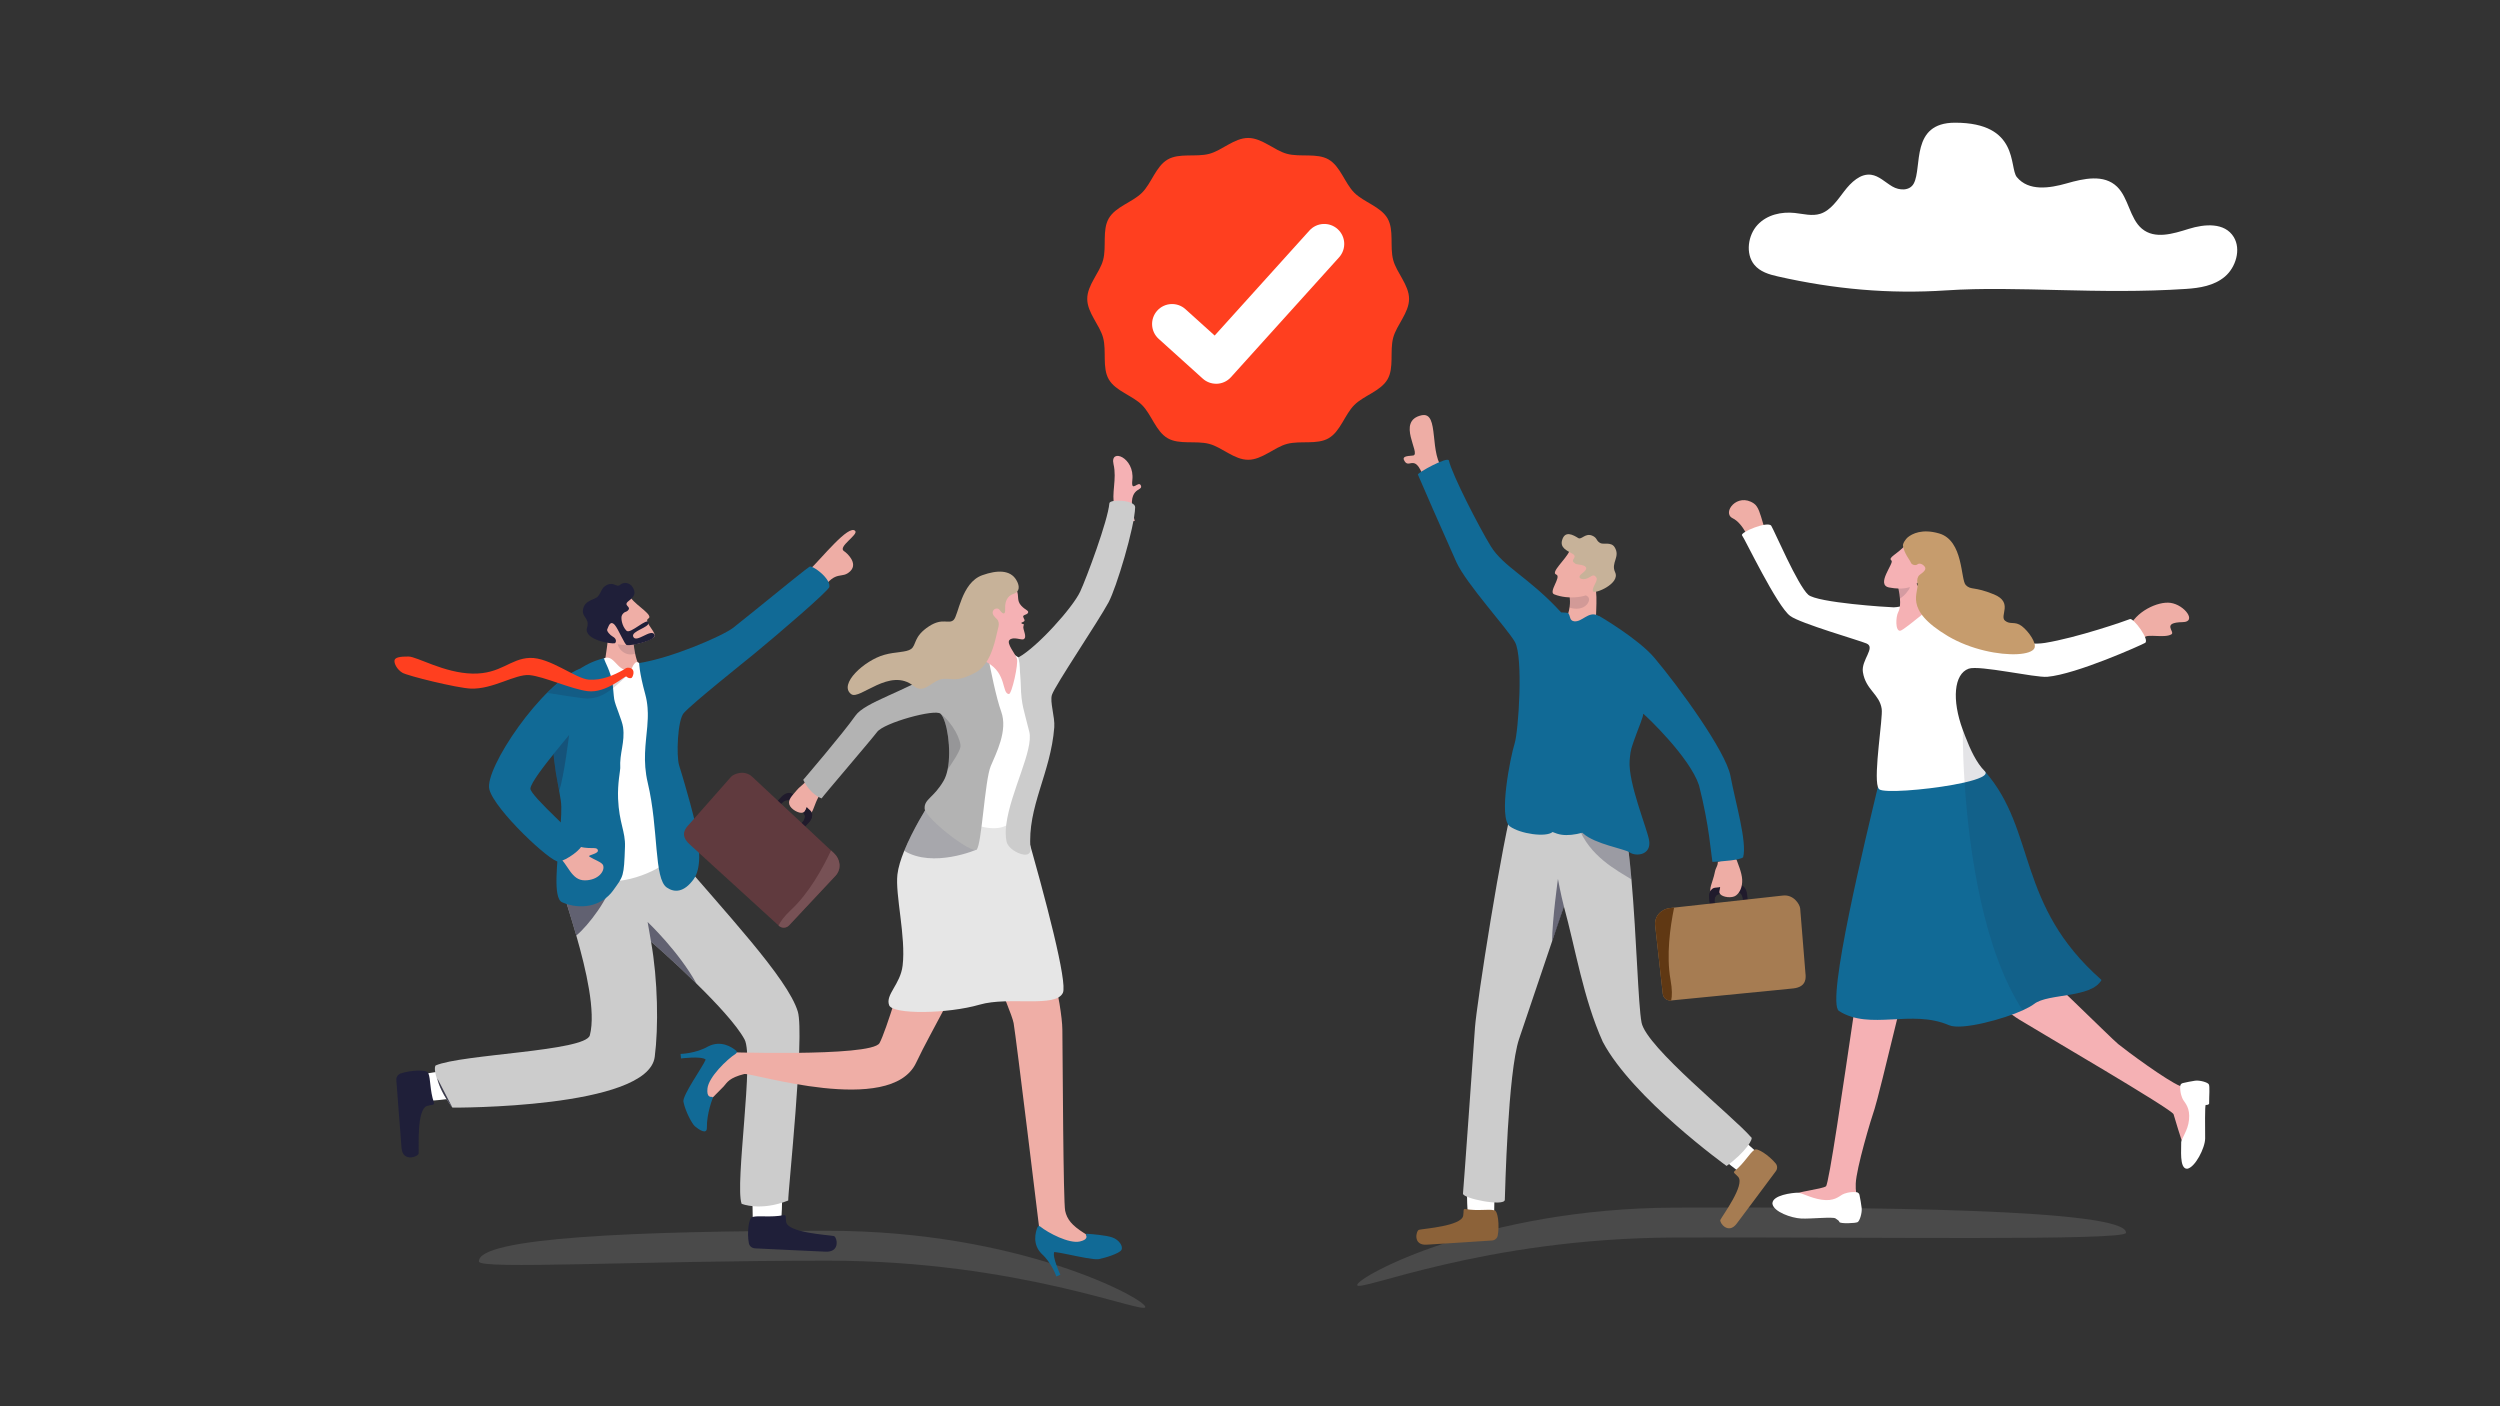 <?xml version="1.0" encoding="utf-8"?>
<svg xmlns="http://www.w3.org/2000/svg" id="Ebene_1" viewBox="0 0 1920 1080">
  <rect x="0" y="0" width="1920" height="1080" fill="#333333" stroke="none"/>
  <defs>
    <style>
      .cls-1 {
        fill: #603813;
      }

      .cls-2 {
        opacity: .15;
      }

      .cls-2, .cls-3, .cls-4, .cls-5, .cls-6, .cls-7, .cls-8, .cls-9, .cls-10, .cls-11 {
        fill: #1f1f39;
      }

      .cls-3 {
        opacity: .14;
      }

      .cls-4 {
        opacity: .18;
      }

      .cls-5 {
        opacity: .3;
      }

      .cls-6, .cls-12 {
        opacity: .28;
      }

      .cls-7, .cls-13 {
        opacity: .12;
      }

      .cls-8 {
        opacity: .46;
      }

      .cls-9 {
        opacity: .62;
      }

      .cls-10 {
        opacity: .57;
      }

      .cls-14 {
        fill: #e6e6e6;
      }

      .cls-15 {
        fill: #efaea6;
      }

      .cls-16 {
        fill: #775155;
      }

      .cls-17 {
        fill: #a67c52;
      }

      .cls-13 {
        fill: #f2f2f2;
      }

      .cls-18 {
        fill: #ccc;
      }

      .cls-19 {
        fill: #201b2c;
      }

      .cls-20 {
        fill: #f5b1b4;
      }

      .cls-21 {
        fill: #eeada5;
      }

      .cls-22 {
        fill: #fff;
      }

      .cls-23 {
        fill: #116a96;
      }

      .cls-24 {
        fill: #c69c6d;
      }

      .cls-25 {
        fill: #c7b299;
      }

      .cls-26 {
        fill: #603a3e;
      }

      .cls-27 {
        fill: #b3b3b3;
      }

      .cls-28 {
        fill: #8c6239;
      }

      .cls-29 {
        fill: #3b3b4c;
      }

      .cls-30 {
        fill: #ff3f1f;
      }

      .cls-12, .cls-31 {
        fill: #070716;
      }

      .cls-31 {
        opacity: .17;
      }
    </style>
  </defs>
  <path class="cls-13" d="M879.6,1003.77c0,6.34-96.64-35.58-243.75-35.58s-267.69,6.99-268.03.67c-1-18.46,120.92-23.61,268.03-23.61s243.75,52.19,243.75,58.53Z"/>
  <path class="cls-13" d="M1042.32,986.9c.02,6.34,96.51-35.94,243.62-36.48,147.11-.54,346.52,2.72,346.84-3.61.93-18.46-199.81-19.88-346.92-19.34-147.11.54-243.56,53.09-243.53,59.43Z"/>
  <path class="cls-22" d="M1494.88,223c-44.09,2.94-86.23-.91-129.5-10.7-6.64-1.5-13.67-3.51-18.17-9.08-6.81-8.44-4.76-22.64,2.58-30.52s18.42-10.23,28.63-9.14c6.54.7,13.25,2.64,19.56.63,7.89-2.5,13.11-10.43,18.4-17.33,5.29-6.9,12.45-13.73,20.6-12.65,6.11.81,10.92,5.86,16.36,9.03s13.33,3.5,16.45-2.33c6.67-12.47-2.69-46.67,31.66-46.67,49.58,0,41.48,34.42,47.45,41.73,9.05,11.07,25.15,8.63,38.26,4.89,13.1-3.75,28.71-7.3,38.82,2.6,8.77,8.59,9.67,24.33,18.99,32.17,9.92,8.35,24.02,3.9,36.04.14,12.02-3.75,27.53-5.13,34.51,6.27,5.85,9.56,1.49,23.43-6.83,30.44-8.32,7-19.29,8.71-29.76,9.41-67.92,4.52-129.58-2.51-184.06,1.12Z"/>
  <g>
    <g>
      <path class="cls-8" d="M450.1,723.85s0,.02.02.04c.14-.12.19-.18.21-.2-.04.01-.23.16-.23.16Z"/>
      <path class="cls-22" d="M599.91,936.83c1.03-8.44.86-29.84.86-29.84l-23.18-.9.56,32.13,15.11,10.27,6.65-11.67Z"/>
      <path class="cls-11" d="M601.81,933.28c2.46-.45,1.31,1.74,1.98,5.32,1.53,8.2,32.04,9.76,36.6,10.69,2.35.48,5.41,12.57-6.41,12-10.22-.49-42.97-1.94-54.15-2.55-2.34-.13-4.28-1.75-4.71-3.97-1.51-7.92-.17-20.05,2.97-20.17,4.81-1.25,13.46.56,23.72-1.33Z"/>
      <g>
        <path class="cls-22" d="M329.35,845.42c8.8-.26,30.76-3.56,30.76-3.56l-1.92-22.3-32.94,5.25-8.7,15.96,12.8,4.65Z"/>
        <path class="cls-11" d="M333.22,846.71c.77,2.29-1.63,1.5-5.22,2.67-8.23,2.67-6.1,32.07-6.5,36.56-.21,2.32-12.25,7.02-13.11-4.36-.75-9.84-3.27-41.37-4.01-52.15-.16-2.25,1.27-4.35,3.5-5.08,7.95-2.6,20.58-3.11,21.08-.12,1.88,4.42,1.07,12.95,4.27,22.49Z"/>
      </g>
      <path class="cls-18" d="M605.36,922c-21.58,8.52-35.8,2.51-35.8,2.51-5.35-14.75,9.87-112.03,2.25-126.23-5.92-11.02-21.67-27.9-36.92-42.85-17.55-17.21-34.43-31.9-34.88-32.22,0,0-.01-.01-.01-.01,5.27,29.61,5.79,65.63,2.83,88.49-5.15,39.86-155.36,38.97-155.36,38.97-10.98-14.39-15.1-29.45-12.92-32.38,20.12-8.74,115.22-10.82,118.45-23.18,4.7-17.95-2.84-50.28-10.41-76.64-4.37-15.23-8.74-28.47-10.77-35.79-.38-1.38-.68-2.55-.88-3.49-.93-4.35,1.13-9.54,1.69-15.97.45-5.11,22.62-13.34,36.92-5.74,29.84,15.85,46.39-5.19,46.39-5.19,40.49,47.86,89.1,98.99,96.78,124.63,5.38,17.94-7.6,138.86-7.36,145.09Z"/>
      <path class="cls-29" d="M335.89,828.18c.98,5.24,4.47,13.17,11.57,22.47l-11.57-22.47Z"/>
      <path class="cls-9" d="M470.84,674.62c-2.18,14.44-19.46,36.82-28.25,43.84-4.37-15.23-8.74-28.47-10.77-35.79.02-.24.05-.47.07-.71l38.94-7.33Z"/>
      <path class="cls-9" d="M534.89,755.43c-17.55-17.21-34.43-31.89-34.89-32.22,0,0,0,0,0,0l-2.63-15.12c.41.38,24.01,22.8,37.52,47.34Z"/>
    </g>
    <path class="cls-21" d="M620.91,438.5c10.47-10.12,30.97-36.06,35.89-30.74,2.67,2.89-13.91,12.3-8.53,15.57,2.05,1.25,10.85,9.13,4.88,15.2-6.7,6.81-10.86-1.64-21.88,14.49-5.16,7.55-10.36-14.52-10.36-14.52Z"/>
    <path class="cls-15" d="M463.76,524.49l19,1.86s18.46,1.56,14.82-2.07c-4.87-4.85-4.87-10.33-6.89-13.68-1.29-2.13-2.22-5.32-2.88-8.54-1.17-5.67-1.52-11.39-1.52-11.39l.16-1.46-2.24-3.95-6.55-11.55s-10.66,8.42-10.83,16.54c-.16,7.4-4.54,26.26-3.08,34.25Z"/>
    <path class="cls-3" d="M487.82,502.05c-1.17-5.67-1.52-11.39-1.52-11.39l.16-1.46-2.24-3.95-2.18-.64s-5.77,5.58-7.25,7.8c-2.11,3.19,4.13,12.7,13.03,9.63Z"/>
    <path class="cls-22" d="M463.9,505.57c7.54-3.26,10.09,9.52,18.08,8.99,4.21-.28,3.04-1.96,4.74-4.16,1.05-1.36,2-2.84,4.19-1.17,44.51,34.15,17.91,140.57,23.84,146.86,4.85,5.14-26.38,22.49-47.8,20.48-29.36-2.75-31.91-33.74-31.91-39.74s4.42-108.48,4.42-108.48c0,0,13.33-9.69,24.43-22.78Z"/>
    <path class="cls-23" d="M636.99,450.7c-.36,2.84-39.25,36.2-57.89,51.54-5.78,4.76-47.83,38.25-54.03,45.47-4.73,5.52-5.71,32.67-3.55,39.94,1.74,5.85,3.61,11.46,4.69,15.67,2.77,10.82,18.18,55.82,6.5,71.93-7.42,10.24-14.73,10.38-20.56,6.41-10.02-6.81-6.24-44.85-14.65-80.33-3.99-16.85-1.5-30.23-.4-43.28.17-2.02.3-4.02.37-6.04.03-.66.04-1.31.05-1.97.01-.83.01-1.66,0-2.49-.03-1.36-.09-2.72-.2-4.08-.27-3.39-.82-6.83-1.8-10.39-4.68-17.06-4.63-23.87-4.63-23.87,24.88-3.84,63.91-20.73,72.19-27.06,2.69-2.06,9.31-7.4,17.2-13.8,7.83-6.35,16.9-13.72,24.6-19.91,2.61-2.1,5.07-4.08,7.26-5.83,2.24-1.78,4.2-3.33,5.79-4.57,1.86-1.44,3.21-2.45,3.85-2.86.42-.27,1.42,0,2.72.64.13.06.27.13.41.2,3.86,2.06,9.91,7.1,11.63,11.69.38,1.02.55,2.02.43,2.96Z"/>
    <path class="cls-23" d="M471.09,683.61c-9.33,13.07-25.89,15.26-39.38,9.34-7.23-3.17-3.71-30.65-1.69-53.21h0c.92-10.3,1.53-19.58.66-25.04-.43-2.74-.84-5.09-1.21-7.19-.08-.46-.16-.9-.24-1.34h0c-.4-2.16-.76-4.07-1.1-5.91-.87-4.62-1.62-8.85-2.43-15.67-.2-1.67-.4-3.5-.6-5.53-.21-2.03-.43-4.25-.65-6.72-.68-7.58-.66-16.69.28-24.89.42-3.67,1.02-7.17,1.83-10.27.97-3.72,2.22-6.86,3.8-9.04,13.86-19.2,33.52-22.57,33.52-22.57.77,3.47,4.78,8.97,6.55,19.29.47,2.79.79,9,1.28,12.1.77,4.83,6.09,16.22,6.81,21.55,1.6,11.7-2.83,19.77-2.16,31.44.08,1.39-2.16,11.93-1.68,23.42.79,18.88,5.71,25.07,5.31,36.88-.79,23.26-1.16,22.52-8.91,33.36Z"/>
    <path class="cls-21" d="M436.98,646.15c11.57,8.2,20.34,3.33,21.98,6.27,1.97,3.54-8.45,4.06-6.17,5.55,3.28,2.14,9.52,4.24,10.37,6.47,1.68,4.42-3.59,11.63-14,11.67s-12.66-12.02-20.51-18.82c-7.86-6.8,8.33-11.14,8.33-11.14Z"/>
    <path class="cls-23" d="M445.68,513.43c-29.42,11.21-73.86,77.02-69.87,92.77,3.99,15.75,47.29,56.25,53.18,55.52,5.9-.73,18.73-10.08,17.94-13.42-.79-3.34-40.01-37.33-39.58-42.7.68-8.49,39.46-51.95,39.46-51.95l-1.14-40.22Z"/>
    <g>
      <path class="cls-4" d="M480.96,519.69c-.67-.64-11.43,12.76-22.88,15.79-3.16.84-6.46,1.22-9.74.83-9.58-1.15-27.84-4.15-27.84-4.15,0,0,9.28-9.66,14.94-12.03,8.09,4.17,8.7,6.37,13.76,6.72,3.75.25,7.42-.14,10.91-.93,6.56-1.48,12.48-4.36,17.05-6.96,2.33-1.33,3.14-3.83,5.55-3.5,3.19.43-.88,5.04-1.74,4.23Z"/>
      <path class="cls-30" d="M486.52,516.98c.19-1.38-.35-3.75-3.33-4.15-2.24-.31-2.61.54-4.78,1.78-6.54,3.73-16.05,8.06-26.14,7.37-10.09-.69-30.07-17.23-45.31-16.71-15.25.52-22.29,12.48-44.05,12.05-21.77-.43-42.69-13.06-49.13-13.11-6.44-.05-10.48.61-10.81,3.03-.33,2.42,1.96,6.93,5.99,9.39s42.03,11.75,52.47,12.2c17.05.74,34.29-11.31,45.17-10.36s32.19,10.85,44.87,12.36c14.14,1.69,28.75-12.13,29.55-11.37.8.76,1.54,1.49,3.42,1.37,1.29-.09,1.9-2.47,2.09-3.85Z"/>
    </g>
    <path class="cls-5" d="M429.48,607.51c-.08-.46-.16-.9-.24-1.34h0c-.4-2.16-.76-4.07-1.1-5.91-.87-4.62-1.62-8.85-2.43-15.67-.2-1.67-.4-3.5-.6-5.53l11.98-14.62s-3.79,31.36-7.61,43.07Z"/>
    <g>
      <path class="cls-15" d="M484.75,459.46c3.98,5.66,17.47,13.2,13.16,15.6s8.42,11.96,3.92,14.67c-10.9,6.57-27.47,7.17-31.8,2.97-4.34-4.21-11.66-18.64-11.66-18.64l26.39-14.6Z"/>
      <path class="cls-11" d="M477.74,472.28c2.18-3.32,3.16-1.54,4.97-4.03,1.81-2.49-4.26-3.27-.1-6.54,4.16-3.28,6.2-5.71,3.36-10.62-1.81-3.12-6.33-4.91-10-1.77-2.36,2.03-4.49-2.7-9.96-.03-4.32,2.11-3.91,5.57-7.07,9.03-1.73,1.89-8.3,2.67-10.35,7.18-3.79,8.36,4.78,8.44,2.27,16.5-2.93,9.4,18.63,12.72,21.22,12.02.96-.26,2.14-3.2-1.59-5.19-1.93-1.03-4.74-4.19-4.15-5.46,1.04-2.24,2.25-7.39,5.85-3.35,2.56,2.88,7.53,15.03,9.12,15.36,4.09.86,23.39-3.7,21.35-7.93-2.52-5.24-14.15,7.02-16.38,1.45-1.7-4.26,12.47-6.94,11.77-10.71-.82-4.36-13.99,9.09-16.89,6.23-3.54-3.49-4.65-10.23-3.41-12.13Z"/>
    </g>
  </g>
  <g>
    <path class="cls-20" d="M871.48,400.07c-7.52-27.31,6.71-22.24,4.75-27.12-1.79-4.47-7.78,6.25-6.59-4.26,1.99-17.43-17.39-24.87-14.46-12.25,2.74,11.79-1.86,22.36.76,32.8,2.01,8.02.7,13.01.7,13.01l14.84-2.17Z"/>
    <path class="cls-15" d="M724.42,776.16c-6.82,13.05-14.4,26.45-20.87,40.1-19.58,41.34-126.58,7.21-131.98,8.59-11.48,2.94-12.94,6.2-15.81,9.56l-10.66,10.77-8.31-18.65,14.46-18.68s117.98,4.26,124.21-6.74c2.45-4.32,7.24-18.37,12.15-33.85,1.45-4.55,2.9-9.22,4.31-13.8,6.01-19.57,11.2-37.53,11.2-37.53,1.41-2.92,7.36-29.84,7.08-33.05-.75-8.56,17.58-49.12,34.69-35.77,28.14,21.96,22.55,47.48,22.55,47.48,0,0-18,33.8-39.58,74.99l-3.45,6.59Z"/>
    <path class="cls-23" d="M565.3,806.87c-3.29-2.75-11.61-8.19-21.42-3.23-9.56,5.53-21.21,5.77-21.21,5.77l.33,3.49s15.76-2.07,18.98.87c-2.29,5.58-18.05,27.53-17.1,32.36,1.45,7.34,6.56,16.93,8.8,18.85,2.73,2.33,9.29,6.93,9.2,1.11-.17-11.31,4.6-22.96,4.6-22.96,0,0,.06-.74-.63-.72-1.58.06-4.21.02-3.5-6.54.95-8.67,14.76-22.13,21.78-26.65.85-.54.93-1.72.16-2.36Z"/>
    <g>
      <path class="cls-15" d="M741.18,658.36l10.71,8.43c.39.31.73.69.98,1.13,3.17,5.41,21.84,31.82,29.27,44.57.05.09,8.81-13.32,14.31-5.35,6.87,9.97,19.24,64.65,19.44,83.56.25,24.39.71,132.66,2.15,139.19,1.44,6.53,5.06,11.15,14.49,17.1.09.06.19.12.29.17h0c3.92,2.03,2.15,8.11-2.23,7.65l-18.52-1.93c-.43-.04-.84-.16-1.23-.34l-10.26-4.74c-1.26-.58-2.12-1.78-2.29-3.18,0,0-17.99-148.5-19.83-158.85-1.83-10.35-33.95-82.17-33.95-82.17-.7-.98-19.32,9.33-20.51,9.27-4.13-.19-14.79-3.21-24.35-27.44-2.87-7.28,6.69-18.73,9.82-22.21.6-.67,1.41-1.11,2.29-1.26l26.37-4.39c1.09-.18,2.19.1,3.06.79Z"/>
      <path class="cls-23" d="M809.66,961.52c3.82.24,15.6,3.06,24.46,4.6,3.95.69,7.32,1.12,9.15.96.18-.01.35-.04.5-.06,5.06-.95,15.89-4.34,17.45-7.02,1.56-2.69-1.56-7.76-7.05-9.69-2.31-.81-6.13-1.43-9.8-1.88-3.75-.46-7.32-.73-8.92-.85-.56-.04-.87-.06-.87-.06,0,0-.69.17-.47.79.5,1.41,1.23,3.8-4.89,5.17-8.13,1.82-24.32-6.59-30.36-11.53-.7-.57-1.73-.31-2.07.53-1.53,3.76-4.17,13.04,3.2,20.45,7.74,6.94,11.3,17.39,11.3,17.39l3.05-1.37s-6.39-13.6-4.67-17.42Z"/>
    </g>
    <path class="cls-14" d="M682.85,772c2.69,7.3,44.97,6.69,69.47-.42,22.55-6.54,58.57,2.69,63.98-9.1,3.57-7.78-12.44-69.82-30.22-131.23-28.29,8.65-70.81-16.66-70.81-16.66,0,0-.28.43-.79,1.22-2.95,4.6-13.48,21.5-20.05,37.64-2.62,6.45-4.61,12.79-5.22,18.17-1.79,15.64,6.64,47.83,4,69.93-1.74,14.56-13.39,22.26-10.36,30.45Z"/>
    <path class="cls-22" d="M772.02,498.47l11.84,7.48,12.93,68.43s-8.13,40.94-18.34,54.84c-13.29,18.09-51.37-4.83-49.45-9.05,17.62-38.71,28.17-122.56,28.17-122.56l14.84.87Z"/>
    <path class="cls-12" d="M694.43,653.45c22.35,13.5,55.62-.96,55.62-.96l-31.5-32.46-4.07-4.22c-2.95,4.6-13.48,21.5-20.05,37.64Z"/>
    <g>
      <path class="cls-19" d="M622.32,630.16c.77-1.16,1.22-2.39,1.36-3.55.12-.97,0-1.89-.34-2.67-.2-.47-.48-.88-.85-1.23l-2.54-2.4-.07-.07h0s-.31-.3-.31-.3l-10.39-9.83-.1-.1c-.51-.48-1.12-.8-1.81-.95h0c-2.12-.49-4.87.5-6.96,2.71l-2.98,3.15-4.8,5.06,2.64,2.5,4.81-5.08.69-.72c1.54-1.64,3.57-2.38,5.15-2.05h0c.14.03.28.07.41.12.37.13.71.33.99.61l9.25,8.76h0s.77.74.77.74c1.54,1.47,1.12,4.43-.97,6.62l-.6.63h0s-4.86,5.15-4.86,5.15l-.03.03,2.63,2.5,4.92-5.2,2.88-3.04c.16-.17.32-.35.47-.53.23-.28.43-.56.63-.85Z"/>
      <path class="cls-21" d="M632.44,605.59c-2.36,3.54-2.39,3.36-4.84,8.44s-3.92,12.34-6.59,11.12-.56-3.58-1.16-4.98c-.6-1.4-.35,3.06-3.33,3.94-2.98.88-9.29-2.64-10.34-6.31s1.99-6.42,5.45-10.6,6.64-4.96,10.31-11.27l10.5,9.66Z"/>
      <path class="cls-19" d="M622.32,630.16c.78-1.16,1.25-2.4,1.39-3.56h0c.12-.99,0-1.91-.34-2.7-.21-.46-.49-.88-.85-1.22l-2.56-2.37-.07-.06h0s0-.02,0-.02l-.19-.17-.55,1.07h0s0,.04,0,.04v.02s-.03.04-.03.04h0s-.78,1.57-.78,1.57v.02s-1.02,1.99-1.02,1.99c1.55,1.47,1.11,4.44-.96,6.63l-.03.02-.59.63h0s-4.86,5.15-4.86,5.15l2.63,2.49,4.89-5.16,2.88-3.04c.16-.17.32-.35.47-.53.23-.28.43-.56.63-.85Z"/>
      <g>
        <path class="cls-26" d="M641.61,672.64l-35.61,38.03c-2.11,2.25-5.65,2.37-7.9.26l-.12-.12-68.6-62.6c-7.65-7.16-2.54-12.52-.43-14.77l32.52-36.88c2.11-2.26,10.39-5.64,16.43.17l60.35,56.44,2.27,2.12c4.98,4.66,5.88,12.24,1.1,17.34Z"/>
        <path class="cls-16" d="M641.61,672.64l-35.61,38.03c-2.11,2.25-5.65,2.37-7.9.26l-.12-.12c1.32-2.98,4.15-7.01,9.78-12.27,13.61-12.73,24.12-31.77,30.49-45.37l2.27,2.12c4.98,4.66,5.88,12.24,1.1,17.34Z"/>
      </g>
    </g>
    <path class="cls-27" d="M656.98,549.62c-9.73,13.89-40.1,49.28-40.1,49.28,5.62,11.65,14.03,14.15,14.11,14.28.18-.78,38.99-46.06,42.61-51.01,5.15-7.06,44.6-17.95,48.72-14.02,4.94,4.71,8.59,27.56,5.44,42.86-.66,3.24-1.64,6.14-2.98,8.48-7.67,13.35-15.06,14.08-14.66,21.5.41,7.42,36.02,35.05,39.93,31.49,3.91-3.56,6.25-53.06,10.82-64.05,4.07-9.78,13.35-27.32,8.08-41.86-3.89-10.72-8.29-32.72-10.34-43.55-.03-.17-.06-.33-.09-.48-.68-3.59-1.07-5.83-1.07-5.83-2.91.65-6.25,1.78-9.87,3.29-8.1,3.39-17.68,8.7-27.33,14.89-25.53,16.36-55.93,24.27-63.26,34.72Z"/>
    <path class="cls-18" d="M790.49,561.96c3.44,14.04-14.3,45.72-17.65,71.09-.05.33-.09.67-.13,1-.49,4.33-.47,8.43.31,12.18,1.04,5.09,8.06,9.22,12.85,10.05,3.29.58,5.83-.73,5.55-4.32-2.56-32.51,15.52-57.89,18.26-93.37.62-8-3.59-19.67-1.76-25.02,2.6-7.61,35.48-56.16,43.47-71.01,5.87-10.91,19.88-56.96,20.41-72.95.19-5.65-19.52-6.53-19.8-3.08-1.06,13.15-17.69,57.67-22.42,67.84-5.75,12.37-33.25,42.86-47.39,50.49-.4.22.93,2.95,1.01,7.95.07,3.78.66,8.41.78,13.64.34,14.96,2.42,18.88,6.5,35.51Z"/>
    <path class="cls-31" d="M727.76,591.01c3.82-5.5,9.3-13.85,9.81-17.19.79-5.18-5.93-18.75-15.25-25.67,4.82,4.83,8.59,27.56,5.45,42.86Z"/>
    <path class="cls-31" d="M720.23,514.9c22.65,1.05,32.55-2.67,38.37-11.87.08-.13.17-.26.25-.4l-.34-.08-10.95-2.54c-8.1,3.39-17.68,8.7-27.33,14.89Z"/>
    <g>
      <path class="cls-20" d="M780.75,453.18c2.16,4.74-.24,7.95,3.7,12.14,3.12,3.31,5.84,3.53,5.08,5.28-.76,1.75-4.16,1.45-3.71,3.15s2,2.76.21,3.74c-1.19.65-2.57.78-.96,1.6.64.32,1.74-.35.93,1.88-.8,2.2,3.34,8.51.03,10-1.65.75-8.04-2.36-10.76.58-2.44,2.65,4.34,10.37,5.71,14.19,1.36,3.82-3.92,27.56-6.17,27.31-5.6-.62-1.38-15.69-16.65-24.29-18.21-10.27-1.51-35.18-1.51-35.18l3.29-13.89,20.81-6.5Z"/>
      <path class="cls-25" d="M653.78,533.14c6.45,4.78,29.7-21.13,47.96-6.24,7.22,5.89,12.76-2.26,19.61-4.83,1.13-.42,2.28-.69,3.49-.73,4.55-.13,7.17.68,11.06.15h0c.9-.12,1.88-.32,2.97-.62.9-.25,1.88-.57,2.96-.98,1.96-.74,4.25-1.76,7-3.18,2.9-1.49,5.29-3.66,7.28-6.22,0,0,0,0,0,0,.07-.08.14-.17.2-.26,7.12-9.4,9-23.81,10.55-29.06.52-1.78.16-4.31-1.17-5.61-1.79-1.74-4.14-3.89-3.07-6.33.99-2.27,4.06-2.33,5-.93,2.35,3.51,4.67,4.28,4.34-.64-.53-8.08,3.92-10.74,6.12-11.45,1.43-.46,2.42-1.11,3.1-1.85h0c2.59-2.9.27-7.38-.71-9-4.65-7.73-14.54-7.7-26.05-3.61-16.3,5.79-18.27,31.01-22.1,34.43-3.82,3.43-8.33-2-18.77,4.76-12.19,7.9-9.59,14.44-13.86,17.51-3.74,2.68-11.54,1.94-20.52,4.44-15.34,4.26-35.56,22.74-25.41,30.27Z"/>
    </g>
  </g>
  <g>
    <path class="cls-15" d="M1634.83,482.88c4.91-13.14,22.47-21.27,32.15-19.88,10.89,1.57,20.37,14.59,9.44,14.79-17.06.3-5.6,7.44-8.75,9.36-5.24,3.2-18.62-.6-20.7,2.42-1.3,1.88-12.14-6.69-12.14-6.69Z"/>
    <path class="cls-15" d="M1365.64,426.57c-13.26-17.89-11.69-35.11-18.64-39.88-12.8-8.77-24.81,7.18-16.34,11.3,8.47,4.12,13.27,18.06,14.5,19.62,7.79,9.86,20.48,8.96,20.48,8.96Z"/>
    <path class="cls-20" d="M1507.56,737.48c13.77,20.06,27.24,35.74,43.55,45.76,16.31,10.02,117.17,68.75,118.19,72.5,1.02,3.75,5.79,19.18,7.21,22.82,1.43,3.65,17.77-34.58,12.52-39.46-5.25-4.88-4.08-.71-14.62-5-10.54-4.29-41.45-27.2-47.66-32.28-6.2-5.07-62.24-61.31-70.39-65.47-8.15-4.17-48.81,1.13-48.81,1.13Z"/>
    <path class="cls-22" d="M1676.31,831.84c-1.07.24-1.85,1.17-1.9,2.26-.26,5.24,1.42,9.26,2.31,10.66,1.68,2.67,5.33,6.23,4.46,15.19-.87,8.96-6.3,14.47-6.03,17.97.27,3.5-1.7,19.96,4.64,19.69,6.01-.94,13.77-16.05,13.76-23.33,0-7.28-.34-26,.49-25.67,2.46.1,2.57-1.07,2.57-1.07-.05-5.72.69-13.37-.29-14.85-.98-1.48-6.78-3.17-10.43-2.72-2.57.32-7.1,1.3-9.57,1.86Z"/>
    <g>
      <path class="cls-20" d="M1471.44,719.44c-.43,3.5-4.57,21.65-9.73,43.44-1.55,6.56-3.19,13.44-4.86,20.36-7.66,31.81-15.73,64.26-17.14,68.27-2.74,7.77-14.06,45.73-14.5,57.52-.44,11.79,3.21,9.28.32,16.04-2.88,6.77-51.97-4.62-48.93-7.22,3.04-2.6,22.44-4.54,25.73-6.77,2.24-1.52,13.33-77.87,21.46-132.78,1.09-7.37,2.13-14.35,3.09-20.71,2.4-16.04,4.29-28.14,5.2-32.58,3.95-19.35,11.92-13.37,27.93-11.99,0,0,12.59-2.96,11.43,6.43Z"/>
      <path class="cls-22" d="M1428.09,917.71c-.22-1.13-1.15-1.99-2.28-2.1-5.38-.54-9.55,1.02-11.01,1.88-2.78,1.63-6.54,5.26-15.72,3.9-9.19-1.36-15.19-5.51-18.8-5.4-3.6.11-19.19,1.75-19.07,8.39.81,6.33,14.63,11.09,22.12,11.45,7.48.35,24.52-1.5,26.36-.07,1.83,1.44,2.44,1.37,3,2.77s12.48.99,14.03.04c1.55-.95,3.43-6.92,3.05-10.76-.26-2.7-1.16-7.48-1.68-10.09Z"/>
    </g>
    <path class="cls-23" d="M1412.34,776.45c24,15.22,55.59-1.59,84.51,10.91,9.79,4.23,42.82-5.03,56.57-11.42,3.91-1.83,7-3.52,8.71-4.87,10.69-8.4,43.86-4.25,51.82-18.46-65.68-57.65-49.86-114.62-89.28-159.87-.01,0-.02-.03-.03-.04h0c-.08-.11-.18-.22-.27-.32-5.45-4.17-10.99-7-16.49-8.78-32.9-10.71-64.22,15.9-64.22,15.9-.51,1.33-1,2.98-1.45,4.89-8.53,35.88-40.28,165.45-29.86,172.06Z"/>
    <path class="cls-22" d="M1337.92,411.22c1.95,2.31,26.93,54.61,37.01,61.88,8.01,5.8,52.7,18.59,58.56,21.09,7.25,3.09-4.22,12.72-2.79,21.93,2.1,13.71,12.8,16.88,14.45,28.36,1,6.94-6.2,49.7-2.94,59.9.26.83.61,1.44,1.06,1.8,3.57,2.88,34.1.66,56.81-3.47,3.07-.56,6.01-1.15,8.7-1.76,10.77-2.48,17.88-5.39,15.88-8.22-.01,0-.02-.03-.03-.04h0c-.08-.11-.18-.22-.27-.32-6.54-6.59-11.05-16.38-15.24-27.27,0-.01-.01-.02-.01-.03-.58-1.53-1.16-3.07-1.73-4.63-8.43-22.9-6.8-42.77,4.54-46.88,8.07-2.92,51.12,7.03,60.39,6.23,22.43-1.96,72.67-24.58,75.12-26.05,3.79-2.29-9.02-19.36-11.62-18.29-3.43,1.42-40.66,14.3-65.21,18.29-16.87,2.75-34.86-5.1-50.92-11.8-6.08-2.54-28.24-17.41-37.64-18.88-7.05-1.1-23.41,3.45-27.63,3.37-4.22-.07-58.84-3.55-65.69-9.68-8.12-7.26-25.88-48.86-28.36-52.9-2.47-4.05-24.4,5.04-22.45,7.35Z"/>
    <path class="cls-20" d="M1457.16,448.31c2.96,12.08,2.51,18.41.64,21.89-1.85,3.44-2.34,14.5,1.51,14.23,1.9-.13,11.52-8.24,15.53-11.35,4-3.11,6.28-8.98,6.28-8.98,0,0-9.24-15.2-15.65-27.94-6.42-12.74-8.3,12.14-8.3,12.14Z"/>
    <path class="cls-2" d="M1459.12,459.73c-.13-1.61-.37-3.39-.72-5.38-.12-.7-1.08-5.29-1.23-6.04.65-.67,1.79-1.64,2.46-1.79.93-.2,2.86-.04,3.7-1.15,1.4-1.84,4.39,3.27,3.23,6.36-.45,1.2-3.71,5.83-7.44,7.99Z"/>
    <path class="cls-7" d="M1553.42,775.95c3.91-1.83,7-3.52,8.71-4.87,10.69-8.4,43.86-4.25,51.82-18.46-65.68-57.65-49.86-114.62-89.28-159.87-.01,0-.02-.03-.03-.04h0c-.08-.11-.18-.22-.27-.32-6.54-6.59-11.05-16.38-15.24-27.27,0-.01-.01-.02-.01-.03-.71-1.45-1.29-2.99-1.73-4.63,0,6.76.15,14.55.49,23.14.22,5.49.52,11.3.92,17.36,3.55,54.6,14.85,129.69,44.64,174.98Z"/>
    <g>
      <path class="cls-20" d="M1463.92,418.12c-7.32,8.02-14.22,9.92-11.26,12.41,2.23,1.88-12.49,18.64-1.75,20.67,10.67,2.03,20.93.81,26.41-9.23,5.48-10.04,8.95-15.79,8.95-15.79l-22.34-8.06Z"/>
      <path class="cls-24" d="M1461.49,419.27c1.15,6.23,5.07,10.39,6.18,13.05.63,1.51,3.6,2.22,4.84,1.17,1.39-1.17,3.81-.59,5.56,1.56,2.11,2.58-1.72,4.81-3.83,6.51-1.58,1.26-2.13,3.96-1.65,5.93,1.83,7.53-11.8,20.03,23.44,41.07,8.88,5.23,18.76,8.87,28.14,11.11,18.91,4.52,35.78,3.36,38.28-1.88,1.82-3.82-4.36-12.85-9.69-16.93-5.32-4.08-8.84-.83-12.87-4.14-4.61-3.79,6.64-14.02-8.61-20.27-15.25-6.25-17.47-3-21.55-7.12-4.08-4.12-1.63-34.19-20.49-39.65-13.06-3.79-20.68.2-24.12,3.01-1.45,1.18-3.97,4.73-3.63,6.58Z"/>
    </g>
  </g>
  <g>
    <path class="cls-21" d="M1109.49,361.64c-12.78-11.91-3.34-45.96-17.8-42.69-19.69,4.45-.18,29.57-6.31,30.86-2.33.49-8.77-.03-7.11,3.53,4.01,8.62,8.8-8.74,16.71,18.51,2.54,8.73,14.51-10.21,14.51-10.21Z"/>
    <path class="cls-22" d="M1127.32,931.95c-.94-8.09-.74-28.63-.74-28.63l21.48-1.19-.57,30.85-14.02,10.07-6.14-11.1Z"/>
    <path class="cls-28" d="M1125.57,928.57c-2.28-.4-1.21,1.69-1.84,5.13-1.43,7.89-29.71,9.82-33.93,10.78-2.18.5-5.04,12.14,5.92,11.43,9.47-.61,39.82-2.47,50.18-3.21,2.17-.15,3.97-1.74,4.37-3.88,1.41-7.62.19-19.25-2.72-19.32-4.46-1.13-12.47.73-21.98-.94Z"/>
    <g>
      <path class="cls-22" d="M1336.02,900.12c-6.77-4.53-22.28-17.99-22.28-17.99l13.02-17.13,23.12,20.43-1.42,17.21-12.44-2.52Z"/>
      <path class="cls-17" d="M1332.32,899.26c-1.78,1.48.5,2.02,2.72,4.73,5.08,6.21-11.78,28.99-13.78,32.83-1.04,1.98,5.98,11.7,12.54,2.9,5.67-7.61,23.93-31.93,30.08-40.3,1.29-1.75,1.25-4.15-.12-5.84-4.89-6.02-14.53-12.62-16.47-10.45-3.75,2.66-7.52,9.97-14.96,16.13Z"/>
    </g>
    <path class="cls-18" d="M1326.02,895.45s-72.19-52.03-95.07-95.3c-15.08-33.47-21-71.87-29.89-104.04,0,0-25.73,75.92-34.4,101.8-8.66,25.87-10.74,118.09-10.96,123.55-.22,5.46-32.58-1.04-32.13-4.79s7.94-109.6,9.21-127.55c1.27-17.95,20.6-142.59,30.51-177.48l13.64,2.57s68.14,5.27,69.18,10.07c.51,2.37,1,4.86,1.47,7.47.02.08.03.17.05.25,2.23,12.53,3.94,27.6,5.32,43.37,3.98,45.33,5.17,96.47,7.75,109.91,3.67,19.11,70.89,72.54,84.07,88.06,2.47.58-4.02,11.47-18.74,22.1Z"/>
    <g>
      <path class="cls-15" d="M1208.3,493.77l17.32-7.26c-.82-8.28,1.74-28.16-.45-35.4-2.4-7.94-3.07-7.41-3.07-7.41l-11.54,8.97-5.43,4.22s1.09,3.2.38,8.88c-.5,3.97-1.87,9.16-5.1,15.32-2.42,4.61,7.88,12.67,7.88,12.67Z"/>
      <path class="cls-3" d="M1205.14,456.9s.97,4.06.26,9.74c11.75,3.76,17.31-5.55,14.12-8.37-1.99-1.76-8.96-5.6-8.96-5.6l-5.43,4.22Z"/>
      <g>
        <path class="cls-15" d="M1205.26,423.43c-2.92,6.32-14.53,16.21-10.12,17.8,4.41,1.59-6.19,13.34-1.56,15.2,11.22,4.52,26.9,2.1,30.37-2.84s8.28-20.53,8.28-20.53l-26.96-9.64Z"/>
        <path class="cls-25" d="M1214.67,433.95c-3.73-.89-4.15-.08-6.22-2.21-2.06-2.13,3.54-4-.86-6.48-4.4-2.48-9.43-4.64-7.96-10.17,2.12-8,8.55-4.29,12.46-1.85,2.52,1.57,5.36-4.11,10.72-1.86,4.21,1.76,2.79,4.08,6.48,5.81,2.22,1.05,8.11-1.1,10.69,2.98,4.78,7.57-3.09,11.85.45,19.36,4.12,8.75-15.84,16.94-16.97,14.66-1.32-2.66,4.09-8.2,2.61-10.51-2.23-3.47-3.58-.98-7.07.51-3.72,1.6-8.89-.11-3.77-3.95,5.12-3.84,2.81-5.5-.57-6.3Z"/>
      </g>
    </g>
    <path class="cls-10" d="M1191.99,722.89c5.48-14.46,9.07-26.78,9.07-26.78-2.48-9.69-4.56-21.09-4.56-21.09,0,0-4.34,31.04-4.51,47.88Z"/>
    <g>
      <path class="cls-19" d="M1335.65,679.64l-18.62,2.18c-2.87.34-4.81,3.91-4.34,7.98l1.32,11.3c0,.05.06.09.11.09l3.47-.41c.05,0,.09-.06.09-.11l-.93-7.96c-.36-3.05,1.09-5.72,3.24-5.97l13.92-1.63c2.15-.25,4.18,2.01,4.53,5.06l.93,7.96c0,.05.06.09.11.09l3.47-.41c.05,0,.09-.06.09-.11l-1.32-11.3c-.48-4.07-3.19-7.1-6.06-6.76Z"/>
      <path class="cls-21" d="M1319.4,661.84s-.07.05-.07.09c-.24,4.22-1.46,3.2-2.54,8.79-1.09,5.62-5.16,13.63-2.25,14.26,2.91.63,4.85-2.85,6.18-3.63,1.34-.78-1.58,2.7.31,5.23,1.89,2.53,9.15,3.49,12.23,1.15,3.08-2.35,5-6.75,4.73-12.25-.27-5.5-3.53-12.74-4.26-15.1-.7-2.26-13.3,1.17-14.33,1.46Z"/>
      <path class="cls-19" d="M1317.03,681.78c-2.87.34-4.81,3.91-4.34,7.98l1.32,11.29c0,.05.06.09.11.09l3.46-.4c.05,0,.09-.06.09-.11l-.93-7.96c-.36-3.04,1.09-5.72,3.24-5.97h0l.91-5.2c.01-.07-.04-.12-.11-.12l-3.76.4Z"/>
      <g>
        <path class="cls-17" d="M1271.16,710.81l5.85,52.45c.35,3.17,3.21,5.45,6.38,5.1h.07s93.79-9.25,93.79-9.25c10.57-1.18,9.67-8.63,9.32-11.74l-4.04-49.74c-.35-3.12-5.02-10.89-13.46-9.83l-83.34,9.24-3.13.34c-6.88.77-12.21,6.38-11.43,13.43Z"/>
        <path class="cls-1" d="M1271.16,710.81l5.85,52.45c.35,3.17,3.21,5.45,6.38,5.1h0s.08-.03.09-.08c.72-3.23.85-8.2-.52-15.85-3.32-18.56-.33-40.35,2.73-55.27.01-.07-.04-.12-.11-.12l-2.99.33c-6.88.77-12.21,6.38-11.43,13.43Z"/>
      </g>
    </g>
    <path class="cls-6" d="M1252.94,675.38c-10.43-6.59-32.56-17.64-40.98-41.01l35.61-2.61c.02.08.03.17.05.25,2.23,12.53,3.94,27.6,5.32,43.37Z"/>
    <path class="cls-6" d="M1262,548.23l-.24,1.52v.03s0,.01,0,.01c-.04.15-.08.31-.13.48-.06.22-.12.45-.2.69-.35,1.17-.85,2.6-1.45,4.21-.12.32-.24.64-.37.97-1.43,3.81-3.29,8.49-4.93,13.24-.16.46-.31.92-.47,1.38-.23.69-.46,1.38-.67,2.06-.22.69-.44,1.37-.64,2.04,0,.03-.02.06-.02.1-.46,1.55-.8,3.69-1.07,6.27-1.77-14.32-3.55-36.89-1.91-42.72,0,0,8.52,5.17,12.1,9.73Z"/>
    <path class="cls-23" d="M1329.01,596c-3.52-18.91-39.66-68.56-58.41-90.78-12.45-14.75-42.57-32.25-42.57-32.25-.02.05-.03.12-.04.18-.39-.21-.79-.4-1.19-.59-7.01-3.19-11.77,5.31-17.77,4.6-3.64-.44-2.94-3.67-4.28-5.73-.82-1.26-2.91-.82-5.79-1.1-24.68-26.94-44.17-34.72-54.15-50.99-8.66-14.13-29.37-54.29-32.08-65.65-.83-3.46-24.29,9.48-23.79,10.78,1.22,3.18,20.18,46.32,29.5,67.09,7.52,16.76,39.31,51.25,45.07,61.57,6.44,11.54,2.75,68.44-.33,78.09-3.08,9.65-12.61,56.87-3.63,63.42,8.01,5.85,27.92,8.59,32.82,4.35,2.31.99,4.6,1.72,6.78,2.06,4.78.74,10.5,0,16.12-1.51.21.21.43.43.66.63,9.22,8.18,31.56,11.65,35.65,14.47,4.98,3.43,16.95,2.06,14.91-9.44-1.64-9.32-16.15-44.05-14.93-60.99.08-1.04.16-2.04.26-2.98.27-2.57.62-4.71,1.07-6.27,0-.03.02-.06.03-.1.2-.68.41-1.36.63-2.04.22-.68.44-1.37.67-2.06.16-.46.31-.92.47-1.38,1.64-4.75,3.5-9.43,4.93-13.24.13-.33.25-.66.37-.97.6-1.61,1.1-3.03,1.45-4.21.07-.24.14-.48.2-.69.05-.17.09-.33.13-.48h0s0-.04,0-.04c.03-.11.05-.22.07-.32v-.03c.11-.46.16-.85.17-1.17,0-.04,0-.08,0-.11,3,2.46,35.72,33.49,42.85,55.02,7.87,30.82,9.17,52.44,10.27,58.7,0,.05.05.08.1.08,8.14-.38,20.85-1.34,23.48-3.52.02-.02.02-.03.03-.05,3.17-11.64-5.96-42.18-9.72-62.35Z"/>
  </g>
  <g>
    <path class="cls-30" d="M1069.97,199.68c-2.73-10.2.82-23.02-4.35-31.95-5.24-9.06-18.16-12.36-25.52-19.72-7.35-7.35-10.65-20.27-19.72-25.52-8.93-5.17-21.75-1.62-31.95-4.35-9.86-2.64-19.15-12.19-29.85-12.19s-19.99,9.56-29.85,12.19c-10.2,2.73-23.02-.82-31.95,4.35-9.06,5.24-12.36,18.16-19.72,25.52-7.35,7.35-20.27,10.65-25.52,19.72-5.17,8.93-1.62,21.75-4.35,31.95-2.64,9.86-12.19,19.15-12.19,29.85s9.56,19.99,12.19,29.85c2.73,10.2-.82,23.02,4.35,31.95,5.24,9.06,18.16,12.36,25.52,19.72s10.65,20.27,19.72,25.52c8.93,5.17,21.75,1.62,31.95,4.35,9.86,2.64,19.15,12.19,29.85,12.19s19.99-9.56,29.85-12.19c10.2-2.73,23.02.82,31.95-4.35,9.06-5.24,12.36-18.16,19.72-25.52,7.35-7.35,20.27-10.65,25.52-19.72,5.17-8.93,1.62-21.75,4.35-31.95,2.64-9.86,12.19-19.15,12.19-29.85s-9.56-19.99-12.19-29.85Z"/>
    <path class="cls-22" d="M933.98,294.72c-3.66,0-7.34-1.3-10.28-3.95l-33.83-30.52c-6.29-5.68-6.79-15.38-1.11-21.68,5.68-6.29,15.38-6.79,21.68-1.11l22.43,20.24,72.76-80.64c5.68-6.29,15.38-6.79,21.68-1.11,6.29,5.68,6.79,15.38,1.11,21.68l-83.04,92.04c-3.03,3.36-7.21,5.07-11.4,5.07Z"/>
  </g>
</svg>